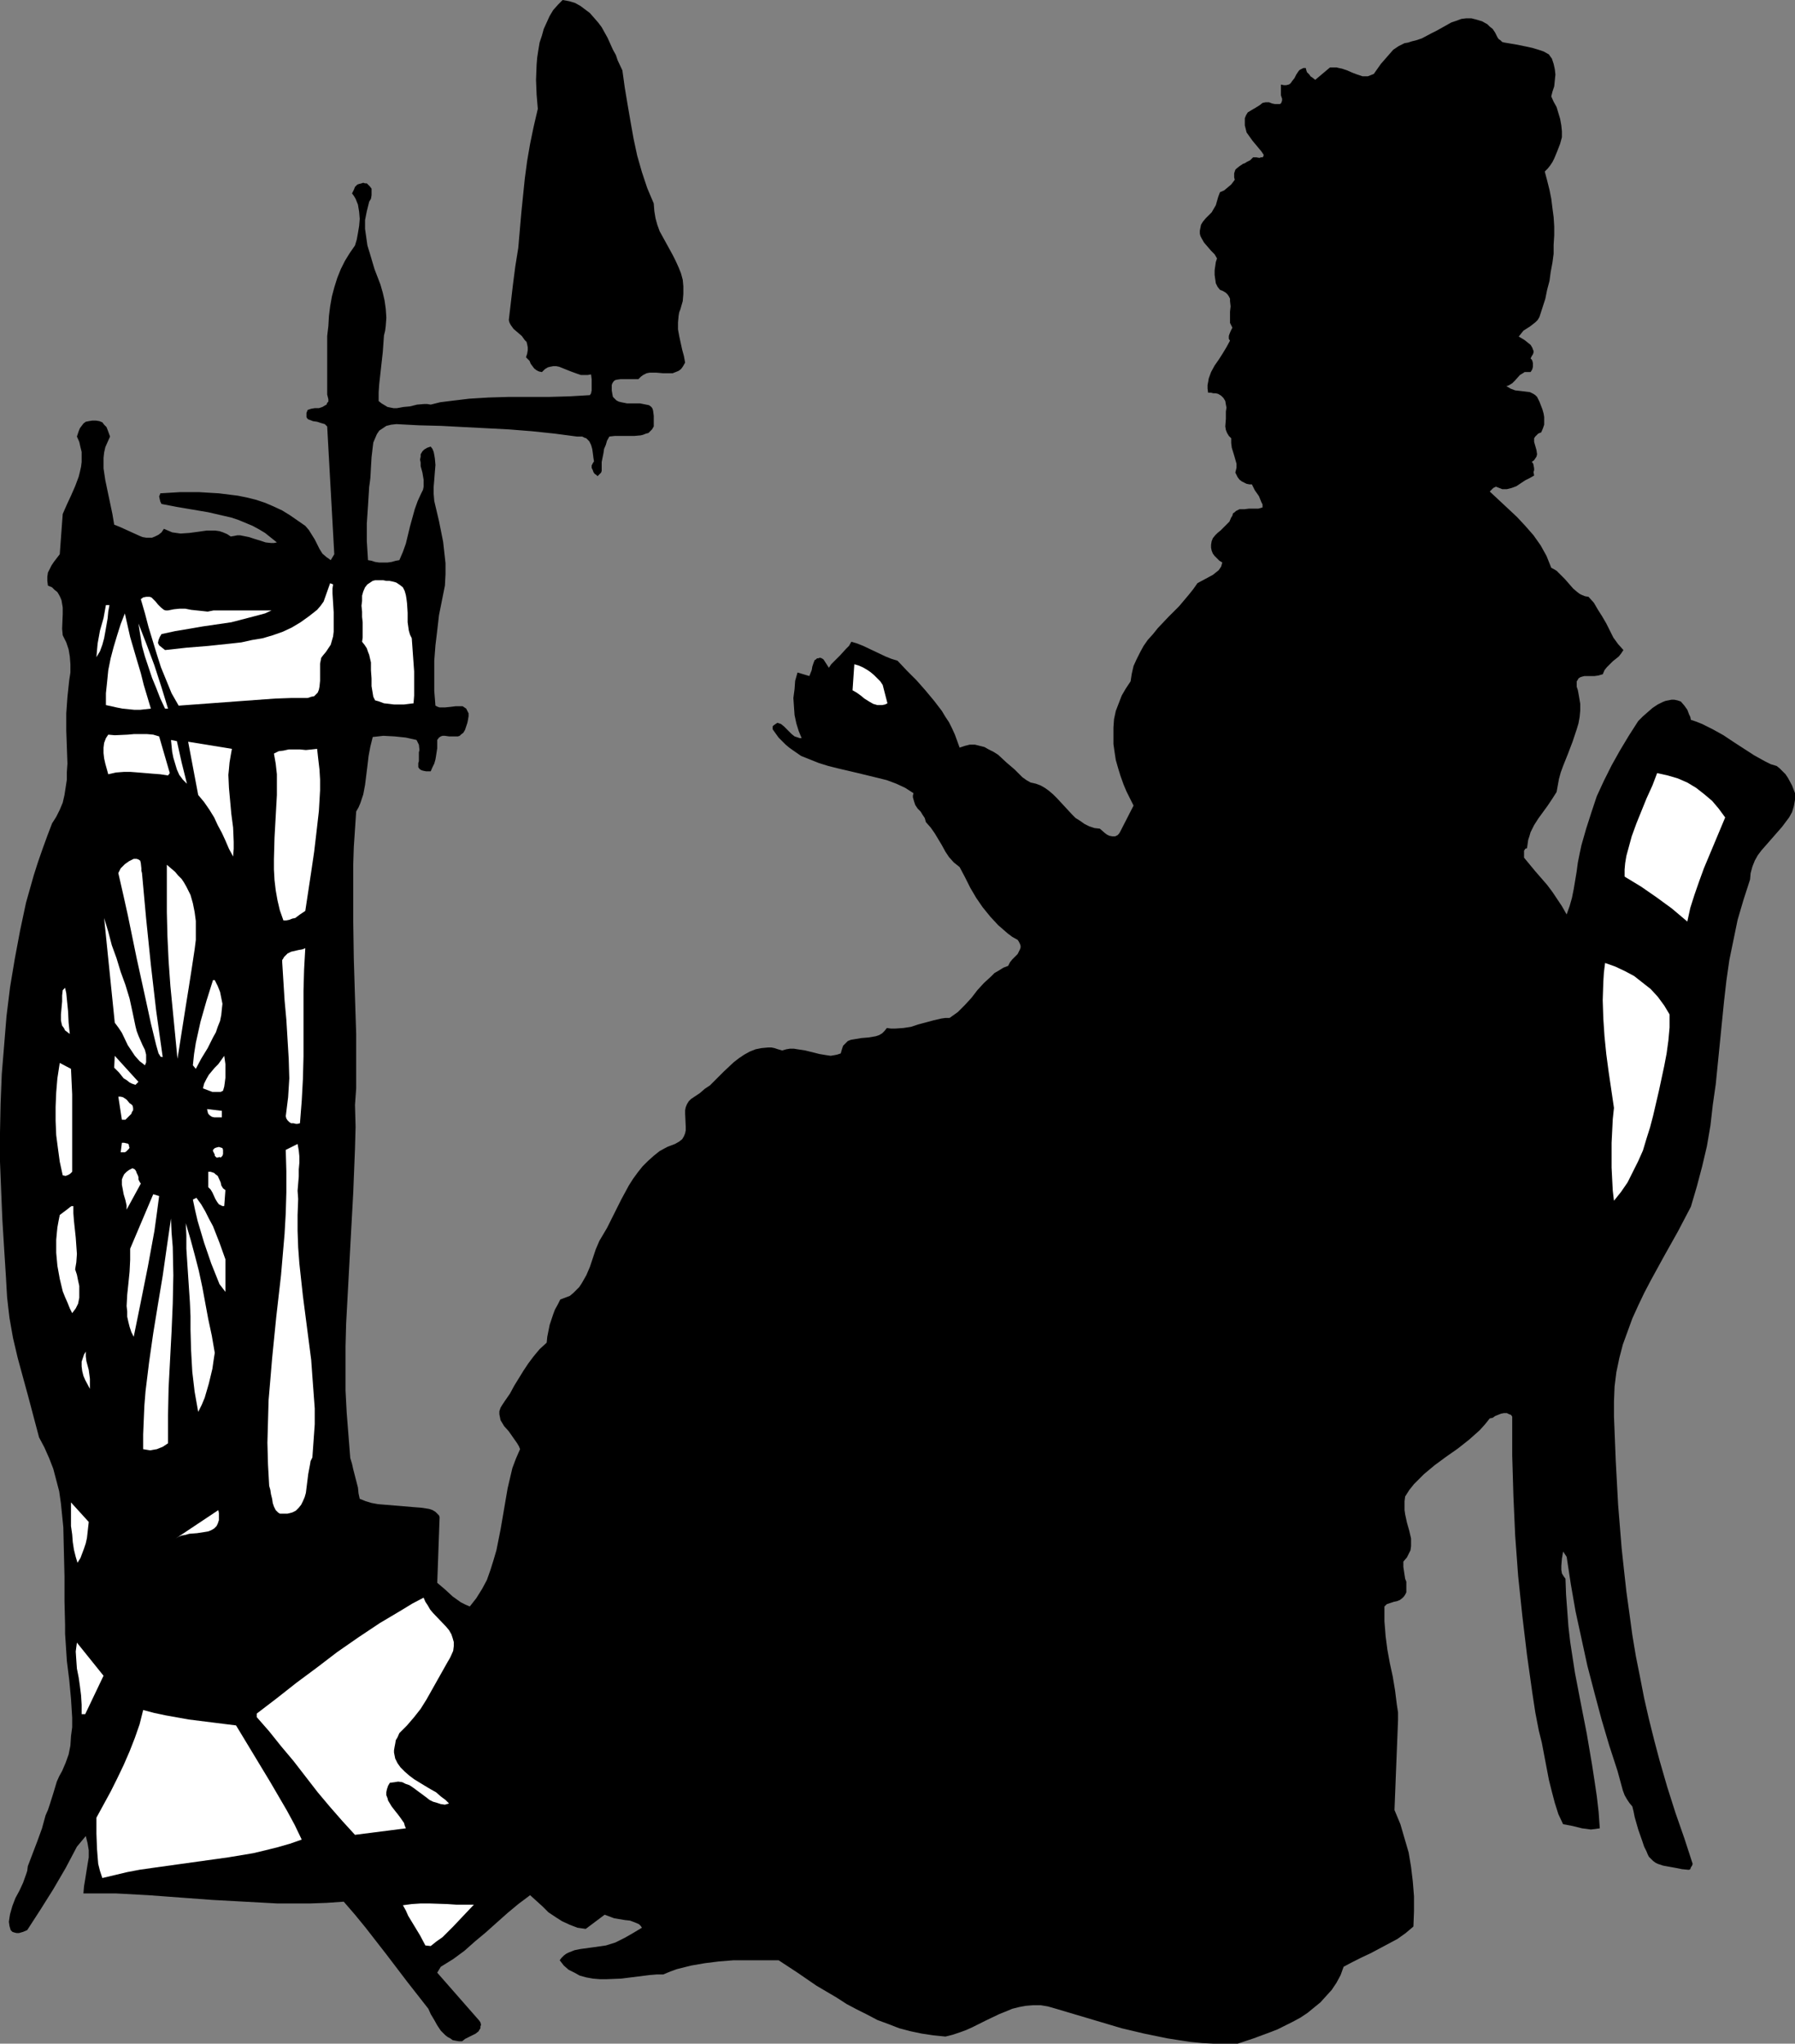 <?xml version="1.0" encoding="UTF-8" standalone="no"?>
<svg
   version="1.0"
   width="129.724mm"
   height="147.705mm"
   id="svg41"
   sodipodi:docname="Woman at Spinning Wheel.wmf"
   xmlns:inkscape="http://www.inkscape.org/namespaces/inkscape"
   xmlns:sodipodi="http://sodipodi.sourceforge.net/DTD/sodipodi-0.dtd"
   xmlns="http://www.w3.org/2000/svg"
   xmlns:svg="http://www.w3.org/2000/svg">
  <rect width="100%" height="100%" fill="#808080" stroke="none"/>
  <sodipodi:namedview
     id="namedview41"
     pagecolor="#ffffff"
     bordercolor="#000000"
     borderopacity="0.25"
     inkscape:showpageshadow="2"
     inkscape:pageopacity="0.0"
     inkscape:pagecheckerboard="0"
     inkscape:deskcolor="#d1d1d1"
     inkscape:document-units="mm" />
  <defs
     id="defs1">
    <pattern
       id="WMFhbasepattern"
       patternUnits="userSpaceOnUse"
       width="6"
       height="6"
       x="0"
       y="0" />
  </defs>
  <path
     style="fill:#000000;fill-opacity:1;fill-rule:evenodd;stroke:none"
     d="m 170.003,19.228 0.646,4.686 0.808,4.847 0.808,4.686 0.808,4.524 0.97,4.524 1.293,4.524 1.454,4.363 1.778,4.201 0.162,2.101 0.323,1.939 0.485,1.777 0.646,1.777 1.778,3.232 1.778,3.232 0.808,1.616 0.808,1.777 0.646,1.616 0.485,1.777 0.162,1.777 v 2.101 l -0.162,1.939 -0.323,1.131 -0.323,1.131 -0.323,0.808 -0.162,0.969 -0.162,1.777 v 1.939 l 0.323,1.777 0.808,3.716 0.485,1.777 0.323,1.777 -0.646,1.131 -0.485,0.646 -0.646,0.485 -0.808,0.323 -0.808,0.323 h -0.808 -1.778 l -1.939,-0.162 h -1.778 l -0.808,0.162 -0.97,0.485 -0.646,0.485 -0.646,0.646 h -1.131 -2.586 -1.131 l -1.131,0.162 -0.485,0.162 -0.323,0.323 -0.323,0.485 -0.162,0.485 v 0.646 0.808 l 0.162,0.969 0.162,0.808 0.485,0.485 0.485,0.485 0.646,0.323 0.646,0.162 1.616,0.323 h 1.778 1.778 l 0.808,0.162 0.808,0.162 0.808,0.162 0.646,0.485 0.323,0.485 0.162,0.646 0.162,1.293 v 1.454 1.454 l -0.485,0.808 -0.485,0.485 -0.485,0.485 -0.646,0.162 -0.808,0.323 -0.646,0.162 -1.778,0.162 h -5.333 l -1.454,0.162 -0.646,1.131 -0.323,1.131 -0.485,1.131 -0.162,1.131 -0.485,2.424 v 2.424 l -0.162,0.485 -0.323,0.323 -0.646,0.646 -0.323,-0.323 -0.485,-0.323 -0.323,-0.485 -0.162,-0.485 -0.323,-0.646 v -0.646 l 0.323,-0.646 0.323,-0.485 -0.162,-0.969 -0.162,-1.293 -0.162,-1.131 -0.323,-1.131 -0.485,-0.969 -0.485,-0.485 -0.323,-0.323 -0.485,-0.162 -0.646,-0.323 h -0.646 -0.808 l -6.141,-0.808 -6.141,-0.646 -6.141,-0.485 -6.141,-0.323 -6.302,-0.323 -6.141,-0.323 -6.141,-0.162 -6.141,-0.323 -1.454,0.162 -1.293,0.323 -0.97,0.646 -0.97,0.646 -0.646,0.969 -0.485,1.131 -0.485,1.131 -0.162,1.293 -0.323,2.747 -0.162,2.747 -0.162,2.908 -0.162,1.293 -0.162,1.131 -0.162,2.585 -0.162,2.585 -0.323,4.847 v 4.847 l 0.323,5.171 0.97,0.162 0.97,0.323 1.131,0.162 h 1.131 1.131 l 1.131,-0.162 1.131,-0.323 0.97,-0.162 0.97,-2.262 0.808,-2.262 1.131,-4.686 1.293,-4.686 0.808,-2.262 0.97,-2.101 0.485,-0.969 0.162,-0.808 v -0.969 -0.969 l -0.323,-1.939 -0.485,-1.777 v -0.969 l -0.162,-0.808 0.162,-0.808 v -0.646 l 0.485,-0.808 0.485,-0.485 0.808,-0.485 0.97,-0.323 0.485,0.646 0.323,0.808 0.162,0.808 0.162,0.969 0.162,1.777 -0.162,1.939 -0.162,2.101 -0.162,1.939 v 1.939 l 0.162,1.939 1.293,5.494 1.131,5.655 0.323,2.908 0.323,2.908 v 3.07 l -0.162,3.07 -0.808,4.039 -0.808,4.039 -0.485,4.201 -0.485,4.039 -0.323,4.201 v 4.039 4.201 l 0.323,4.039 0.646,0.323 0.485,0.162 h 1.454 l 1.616,-0.162 1.293,-0.162 h 1.454 0.485 l 0.485,0.323 0.485,0.323 0.323,0.646 0.323,0.646 v 0.808 l -0.162,0.969 -0.162,0.808 -0.323,0.969 -0.323,0.969 -0.485,0.808 -0.646,0.485 -0.323,0.323 -0.485,0.162 h -0.485 -0.646 -1.293 l -1.131,-0.162 h -0.646 l -0.485,0.162 -0.485,0.323 -0.485,0.646 v 2.262 l -0.323,2.101 -0.162,0.969 -0.323,1.131 -0.485,0.969 -0.485,1.131 h -0.646 -0.646 l -0.808,-0.162 -0.485,-0.162 -0.485,-0.323 -0.323,-0.485 v -0.808 -0.323 l 0.162,-0.485 v -0.808 -0.808 -0.808 l 0.162,-0.646 -0.162,-1.454 -0.323,-0.646 -0.323,-0.646 -2.909,-0.646 -3.07,-0.323 -3.07,-0.162 -1.454,0.162 -1.454,0.162 -0.646,2.585 -0.485,2.585 -0.323,2.747 -0.323,2.585 -0.323,2.585 -0.485,2.585 -0.808,2.424 -0.485,1.131 -0.646,1.131 -0.323,4.847 -0.323,4.847 -0.162,4.847 v 5.171 10.179 l 0.162,10.341 0.323,10.503 0.323,10.018 v 5.009 5.009 4.847 l -0.323,4.524 0.162,5.978 -0.162,5.978 -0.485,12.118 -0.646,11.795 -0.646,11.957 -0.646,11.957 -0.162,6.14 v 5.978 6.14 l 0.323,6.14 0.485,6.14 0.485,6.14 0.485,1.616 0.323,1.454 1.293,5.009 0.162,1.616 0.323,1.454 1.616,0.646 1.616,0.485 1.778,0.323 1.939,0.162 3.878,0.323 3.878,0.323 2.101,0.162 2.101,0.323 0.97,0.323 0.808,0.485 0.646,0.646 0.323,0.323 0.162,0.485 -0.646,17.935 2.101,1.777 2.101,1.939 1.131,0.808 1.131,0.808 1.293,0.646 1.131,0.485 1.778,-2.262 1.616,-2.585 1.293,-2.424 0.97,-2.747 0.808,-2.585 0.808,-2.747 1.131,-5.655 0.97,-5.655 0.97,-5.655 0.646,-2.747 0.646,-2.747 0.97,-2.585 1.131,-2.585 -0.323,-0.808 -0.485,-0.808 -1.131,-1.616 -1.131,-1.616 -1.293,-1.454 -0.485,-0.808 -0.485,-0.808 -0.162,-0.808 -0.162,-0.808 v -0.808 l 0.323,-0.969 0.485,-0.808 0.646,-0.969 1.454,-2.101 1.131,-2.101 2.586,-4.201 1.293,-1.939 1.454,-1.939 1.616,-1.939 1.939,-1.777 0.162,-1.616 0.323,-1.616 0.323,-1.616 0.485,-1.454 0.485,-1.454 0.485,-1.293 0.808,-1.454 0.646,-1.293 1.293,-0.485 1.293,-0.485 0.97,-0.808 0.808,-0.808 0.808,-0.808 0.646,-0.969 1.293,-2.262 0.97,-2.262 0.808,-2.424 0.808,-2.424 0.97,-2.262 2.101,-3.555 1.939,-3.878 1.939,-3.878 2.101,-3.878 1.131,-1.777 1.293,-1.777 1.293,-1.616 1.454,-1.454 1.616,-1.454 1.616,-1.293 2.101,-1.131 2.101,-0.808 1.131,-0.646 0.808,-0.646 0.485,-0.808 0.323,-0.808 0.162,-0.808 v -0.969 l -0.162,-3.555 v -0.969 l 0.162,-0.808 0.323,-0.808 0.485,-0.808 0.646,-0.646 0.97,-0.646 1.454,-0.969 1.293,-1.131 1.454,-0.969 1.293,-1.293 2.586,-2.585 2.586,-2.424 1.454,-1.131 1.454,-0.969 1.454,-0.808 1.616,-0.646 1.616,-0.323 1.778,-0.162 h 0.97 l 0.808,0.162 0.97,0.323 1.131,0.323 1.131,-0.323 0.97,-0.162 h 1.131 l 0.97,0.162 2.101,0.323 1.939,0.485 1.939,0.485 1.939,0.323 1.131,0.162 0.97,-0.162 0.808,-0.162 0.97,-0.323 0.323,-1.131 0.323,-0.969 0.646,-0.646 0.646,-0.646 0.808,-0.323 0.97,-0.162 1.939,-0.323 1.939,-0.162 0.97,-0.162 0.97,-0.162 0.97,-0.323 0.808,-0.485 0.646,-0.646 0.646,-0.808 1.131,0.162 h 1.131 l 2.262,-0.162 2.101,-0.323 1.939,-0.646 4.202,-1.131 2.101,-0.485 1.131,-0.162 h 1.131 l 1.131,-0.808 1.131,-0.808 1.939,-1.939 1.778,-1.939 1.616,-2.101 1.778,-1.939 1.939,-1.777 0.97,-0.969 1.131,-0.646 1.293,-0.808 1.293,-0.485 0.485,-0.969 0.646,-0.808 0.808,-0.808 0.646,-0.646 0.485,-0.969 0.162,-0.323 0.162,-0.485 v -0.485 l -0.162,-0.485 -0.323,-0.646 -0.323,-0.485 -1.454,-0.808 -1.293,-0.969 -1.293,-1.131 -1.293,-1.131 -2.101,-2.262 -2.101,-2.585 -1.778,-2.585 -1.616,-2.747 -1.454,-2.908 -1.454,-2.747 -0.808,-0.646 -0.808,-0.646 -1.293,-1.454 -0.97,-1.454 -0.97,-1.777 -0.97,-1.616 -0.97,-1.616 -1.131,-1.616 -1.293,-1.454 -0.323,-1.131 -0.646,-0.969 -0.485,-0.808 -0.808,-0.808 -0.646,-0.969 -0.323,-0.969 -0.323,-1.131 v -0.485 l 0.162,-0.646 -2.262,-1.454 -2.424,-1.131 -2.586,-0.969 -2.586,-0.646 -5.333,-1.293 -5.494,-1.293 -2.586,-0.646 -2.586,-0.808 -2.424,-0.969 -2.424,-0.969 -2.101,-1.454 -1.131,-0.808 -0.97,-0.808 -0.97,-0.969 -0.97,-0.969 -0.808,-1.131 -0.808,-1.131 v -0.485 -0.323 l 0.323,-0.323 0.485,-0.323 0.485,-0.323 0.97,0.323 0.808,0.646 0.646,0.646 1.454,1.454 0.808,0.646 0.97,0.323 0.485,0.162 h 0.485 l -0.808,-1.939 -0.646,-2.101 -0.485,-2.262 -0.162,-2.262 -0.162,-2.424 0.323,-2.424 0.162,-2.262 0.646,-2.262 3.232,0.969 0.323,-0.808 0.323,-0.808 0.162,-0.969 0.323,-0.969 0.323,-0.808 0.323,-0.162 0.323,-0.323 h 0.323 l 0.485,-0.162 0.485,0.162 0.485,0.323 1.454,2.262 0.646,-0.969 0.808,-0.808 1.616,-1.616 1.616,-1.777 0.808,-0.808 0.646,-1.131 1.616,0.485 1.616,0.646 3.07,1.454 3.07,1.454 1.616,0.646 1.616,0.485 2.586,2.747 2.586,2.585 2.424,2.747 2.424,2.908 2.101,2.747 0.97,1.616 0.97,1.454 0.808,1.616 0.808,1.777 0.646,1.777 0.646,1.777 1.454,-0.485 1.293,-0.323 h 1.454 l 1.293,0.323 1.293,0.323 1.131,0.646 1.293,0.646 1.293,0.808 2.262,2.101 2.262,1.939 2.101,2.101 1.131,0.808 1.131,0.646 1.454,0.323 1.293,0.485 1.131,0.646 1.131,0.808 1.131,0.969 1.131,1.131 4.04,4.363 0.97,0.969 1.293,0.808 1.131,0.808 1.293,0.646 1.454,0.485 1.454,0.162 1.293,1.131 0.646,0.485 0.646,0.323 0.808,0.162 h 0.808 l 0.646,-0.323 0.323,-0.323 0.323,-0.485 3.717,-7.271 -0.97,-1.939 -0.97,-1.939 -0.808,-1.939 -0.808,-2.262 -0.646,-2.101 -0.646,-2.262 -0.323,-2.101 -0.323,-2.262 v -2.262 -2.262 l 0.162,-2.262 0.485,-2.262 0.808,-2.101 0.808,-2.101 1.131,-1.939 1.293,-1.939 0.323,-2.101 0.485,-2.101 0.808,-1.777 0.97,-1.939 0.97,-1.777 1.131,-1.616 1.454,-1.616 1.293,-1.616 2.909,-3.07 2.909,-2.908 2.586,-3.07 1.293,-1.616 1.131,-1.616 2.101,-1.131 2.101,-1.131 0.808,-0.646 0.808,-0.646 0.646,-0.969 0.323,-1.131 -0.808,-0.485 -0.646,-0.646 -0.646,-0.646 -0.485,-0.646 -0.323,-0.808 -0.162,-0.808 v -0.808 l 0.162,-0.969 0.323,-0.808 0.646,-0.808 0.646,-0.646 0.808,-0.646 1.616,-1.616 0.808,-0.808 0.485,-1.131 0.323,-0.485 0.162,-0.646 0.485,-0.323 0.323,-0.323 0.97,-0.485 h 1.293 l 1.293,-0.162 h 1.293 1.293 l 1.131,-0.323 v -0.808 l -0.323,-0.646 -0.646,-1.616 -1.131,-1.616 -0.808,-1.616 h -0.646 l -0.808,-0.162 -0.646,-0.323 -0.646,-0.323 -0.646,-0.485 -0.485,-0.646 -0.323,-0.646 -0.323,-0.646 0.162,-0.646 0.162,-0.646 v -1.131 l -0.323,-1.131 -0.323,-1.131 -0.646,-2.101 -0.162,-1.293 v -1.293 l -0.646,-0.646 -0.485,-0.808 -0.323,-0.808 -0.162,-0.969 0.162,-2.101 v -1.939 l 0.162,-1.131 -0.162,-0.808 -0.162,-0.969 -0.485,-0.808 -0.646,-0.646 -0.808,-0.485 -0.646,-0.162 h -0.646 l -0.646,-0.162 h -0.808 l -0.162,-1.131 v -0.969 l 0.162,-0.808 0.162,-0.969 0.646,-1.777 0.97,-1.777 1.131,-1.616 1.131,-1.777 0.97,-1.616 0.97,-1.777 -0.323,-0.485 v -0.485 -0.323 l 0.162,-0.485 0.323,-0.808 0.485,-0.969 -0.323,-0.646 -0.323,-0.646 v -1.454 -1.616 l 0.162,-1.454 -0.162,-1.454 v -0.646 l -0.323,-0.646 -0.323,-0.485 -0.485,-0.485 -0.808,-0.485 -0.808,-0.323 -0.646,-0.808 -0.485,-0.969 -0.162,-1.131 -0.162,-1.131 v -1.293 l 0.162,-1.131 0.162,-1.131 0.323,-0.969 -0.646,-1.131 -0.97,-0.969 -1.939,-2.262 -0.646,-1.131 -0.323,-0.646 -0.162,-0.646 v -0.808 l 0.162,-0.808 0.162,-0.808 0.485,-0.808 0.808,-0.969 0.808,-0.808 0.808,-0.808 1.131,-1.939 0.323,-1.131 0.323,-1.131 0.485,-1.293 1.131,-0.485 0.97,-0.808 0.97,-0.808 0.97,-1.293 -0.162,-0.646 v -0.646 -0.485 l 0.162,-0.485 0.162,-0.485 0.323,-0.323 0.808,-0.646 0.97,-0.646 0.485,-0.162 0.485,-0.323 0.97,-0.485 0.808,-0.808 h 0.808 l 0.97,0.162 0.323,-0.162 h 0.485 l 0.162,-0.162 0.162,-0.485 -0.646,-0.969 -0.808,-0.969 -0.808,-0.969 -0.808,-0.969 -0.808,-1.131 -0.808,-1.131 -0.323,-1.293 -0.162,-0.646 v -0.808 -0.485 -0.646 l 0.323,-0.808 0.485,-0.808 0.808,-0.485 0.808,-0.485 0.323,-0.162 0.485,-0.323 0.808,-0.485 0.808,-0.646 0.808,-0.162 h 0.97 l 0.808,0.323 0.808,0.162 h 0.646 0.646 l 0.323,-0.162 0.162,-0.323 0.162,-0.485 v -0.485 l -0.323,-0.969 V 25.045 24.075 23.106 l 0.808,0.162 h 0.646 l 0.646,-0.162 0.323,-0.162 0.323,-0.323 0.323,-0.485 0.646,-0.808 0.485,-0.969 0.646,-0.969 0.323,-0.323 0.323,-0.162 0.646,-0.323 h 0.646 l 0.162,0.646 0.162,0.485 0.646,0.646 0.323,0.485 0.485,0.323 0.808,0.646 4.04,-3.393 h 0.808 0.97 l 0.646,0.162 0.808,0.162 1.454,0.485 1.454,0.646 1.293,0.485 1.454,0.485 h 1.454 l 0.808,-0.323 0.808,-0.323 1.939,-2.747 1.131,-1.293 1.131,-1.293 1.131,-1.293 1.454,-0.969 1.616,-0.808 0.97,-0.162 0.97,-0.323 1.293,-0.323 1.454,-0.485 2.747,-1.454 1.293,-0.646 1.454,-0.808 2.586,-1.454 1.454,-0.485 1.293,-0.485 1.293,-0.162 h 1.454 l 1.293,0.323 1.616,0.485 1.454,0.808 0.646,0.646 0.808,0.646 0.646,0.969 0.646,1.293 0.323,0.485 0.485,0.323 0.485,0.485 0.646,0.162 2.909,0.485 3.232,0.646 1.454,0.323 1.616,0.485 1.454,0.485 1.454,0.808 0.323,0.485 0.485,0.646 0.485,1.454 0.323,1.454 0.162,1.454 -0.162,1.616 -0.162,1.616 -0.485,1.454 -0.323,1.293 0.646,1.454 0.808,1.454 0.485,1.616 0.485,1.616 0.323,1.777 0.162,1.616 v 1.616 l -0.485,1.777 -0.808,2.101 -0.808,1.939 -0.485,0.969 -0.646,0.969 -0.646,0.808 -0.808,0.808 0.646,2.424 0.646,2.585 0.485,2.424 0.323,2.585 0.323,2.424 0.162,2.585 v 2.424 l -0.162,2.585 v 2.424 l -0.323,2.424 -0.485,2.585 -0.323,2.424 -0.646,2.424 -0.485,2.424 -1.616,5.009 -0.485,0.808 -0.646,0.646 -1.454,1.131 -1.778,1.131 -0.646,0.808 -0.646,0.808 0.808,0.485 0.808,0.485 0.808,0.646 0.808,0.646 0.485,0.808 0.162,0.485 0.162,0.323 v 0.485 l -0.162,0.485 -0.323,0.485 -0.323,0.646 0.323,0.323 0.162,0.323 0.162,0.646 v 0.969 l -0.162,0.646 -0.162,0.323 -0.323,0.485 h -0.646 -0.485 -0.485 l -0.485,0.323 -0.808,0.485 -1.293,1.454 -0.808,0.808 -0.808,0.485 -0.323,0.162 -0.485,0.162 0.646,0.323 0.485,0.323 1.293,0.485 1.454,0.162 1.293,0.162 1.293,0.162 0.97,0.485 0.485,0.323 0.485,0.485 0.323,0.646 0.323,0.646 0.808,2.101 0.323,1.131 0.162,0.969 v 1.131 0.969 l -0.323,0.969 -0.485,1.131 -0.808,0.323 -0.485,0.485 -0.323,0.323 -0.323,0.485 v 0.485 0.485 l 0.323,1.131 0.323,1.131 0.162,1.131 -0.162,0.646 -0.323,0.485 -0.323,0.485 -0.646,0.485 0.323,0.323 0.162,0.485 0.162,0.969 v 0.485 l -0.162,0.485 0.162,0.969 -1.131,0.646 -1.293,0.646 -2.424,1.616 -1.293,0.485 -1.293,0.323 h -0.646 -0.646 l -0.808,-0.323 -0.808,-0.323 h -0.162 l -0.323,0.162 -0.323,0.162 -0.485,0.485 -0.485,0.485 4.848,4.524 2.586,2.424 2.262,2.424 2.262,2.585 1.939,2.747 0.808,1.454 0.808,1.454 0.646,1.616 0.646,1.616 0.646,0.323 0.808,0.485 1.131,1.131 1.131,1.131 1.131,1.293 1.131,1.293 1.131,0.969 0.646,0.485 0.646,0.323 0.808,0.323 0.97,0.162 1.454,1.616 1.131,1.939 1.131,1.777 1.131,1.939 0.97,1.939 0.97,1.939 1.293,1.777 1.454,1.616 -0.646,0.969 -0.646,0.808 -0.808,0.646 -0.808,0.646 -0.808,0.808 -0.808,0.808 -0.646,0.808 -0.485,1.131 -0.646,0.162 -0.485,0.162 -1.131,0.162 h -1.454 -1.293 l -0.646,0.162 -0.485,0.162 -0.485,0.323 -0.162,0.323 -0.323,0.485 v 0.646 0.808 l 0.323,0.969 0.323,1.777 0.323,1.939 v 1.777 l -0.162,1.777 -0.323,1.777 -0.485,1.616 -1.131,3.393 -1.293,3.393 -1.293,3.232 -0.646,1.777 -0.485,1.777 -0.323,1.777 -0.323,1.777 -1.131,1.777 -1.293,1.939 -1.293,1.777 -1.293,1.777 -1.131,1.777 -0.97,1.939 -0.323,1.131 -0.323,0.969 -0.162,1.131 -0.162,1.131 -0.485,0.162 -0.162,0.323 -0.162,0.162 v 0.485 1.454 l 3.07,3.716 3.232,3.716 1.454,1.939 1.293,1.939 1.293,1.939 1.293,2.262 0.808,-2.262 0.646,-2.262 0.485,-2.424 0.808,-4.847 0.323,-2.424 0.485,-2.424 0.485,-2.262 1.293,-4.524 1.454,-4.524 1.454,-4.363 1.939,-4.201 2.101,-4.201 2.262,-4.039 2.424,-4.039 2.586,-4.039 1.293,-1.293 1.293,-1.131 1.293,-1.131 1.454,-0.969 1.293,-0.646 0.808,-0.323 0.808,-0.162 0.808,-0.162 h 0.808 l 0.808,0.162 0.97,0.323 0.97,1.131 0.808,1.131 0.485,1.293 0.323,0.646 0.162,0.808 1.454,0.485 1.616,0.646 2.909,1.454 2.909,1.616 2.909,1.939 2.747,1.777 2.747,1.777 2.909,1.616 1.616,0.808 1.616,0.485 0.808,0.646 0.808,0.808 0.808,0.808 0.646,0.969 1.131,2.101 0.808,2.101 v 1.777 l -0.323,1.777 -0.485,1.616 -0.808,1.454 -0.97,1.293 -0.97,1.293 -2.262,2.585 -2.262,2.585 -1.131,1.293 -0.97,1.293 -0.808,1.454 -0.646,1.616 -0.485,1.777 -0.162,1.777 -1.778,5.494 -1.616,5.494 -1.131,5.494 -1.131,5.494 -0.808,5.655 -0.646,5.655 -1.131,11.31 -1.131,11.311 -0.808,5.655 -0.646,5.655 -0.97,5.655 -1.293,5.494 -1.454,5.494 -1.616,5.494 -3.555,6.786 -3.717,6.625 -3.717,6.786 -1.778,3.393 -1.616,3.393 -1.616,3.555 -1.293,3.555 -1.293,3.555 -0.97,3.716 -0.808,3.878 -0.485,3.878 -0.162,4.039 v 2.101 2.101 l 0.485,12.118 0.646,11.957 0.97,11.957 0.646,5.978 0.646,5.817 0.808,5.817 0.808,5.978 0.97,5.817 1.131,5.655 1.131,5.817 1.293,5.655 1.454,5.817 1.454,5.494 2.101,7.271 2.262,7.109 2.424,6.948 2.262,6.948 -0.162,0.485 -0.323,0.485 -0.162,0.485 -0.323,0.162 h -0.323 l -1.616,-0.162 -1.616,-0.323 -1.778,-0.323 -1.778,-0.323 -1.454,-0.485 -0.646,-0.323 -0.646,-0.485 -0.646,-0.646 -0.485,-0.485 -0.323,-0.646 -0.323,-0.808 -0.646,-1.293 -0.485,-1.454 -1.131,-3.232 -0.97,-3.393 -0.323,-1.616 -0.323,-1.293 -0.808,-0.969 -0.646,-0.969 -0.646,-1.131 -0.485,-1.293 -1.454,-5.332 -2.262,-6.948 -2.101,-7.109 -1.939,-7.271 -1.939,-7.433 -1.616,-7.433 -1.616,-7.433 -1.293,-7.433 -1.131,-7.433 -0.97,-1.454 -0.323,1.939 -0.162,1.939 v 1.131 l 0.162,0.969 0.485,0.808 0.485,0.646 0.162,4.363 0.323,4.363 0.323,4.363 0.485,4.201 1.293,8.402 1.616,8.402 1.616,8.241 1.454,8.564 0.646,4.201 0.646,4.363 0.485,4.201 0.323,4.524 -1.131,0.162 -1.293,0.162 -1.131,-0.162 -1.293,-0.162 -2.586,-0.646 -2.586,-0.485 -1.293,-2.747 -0.97,-3.07 -0.808,-3.07 -0.808,-3.232 -1.293,-6.786 -0.646,-3.393 -0.808,-3.232 -0.97,-5.009 -0.808,-5.332 -1.454,-10.341 -1.293,-10.826 -1.131,-10.826 -0.808,-10.987 -0.485,-10.826 -0.323,-10.987 v -10.664 l -0.323,-0.485 -0.485,-0.162 -0.646,-0.323 h -0.808 l -0.808,0.162 -1.616,0.646 -0.646,0.485 -0.808,0.162 -1.293,1.616 -1.454,1.616 -1.454,1.293 -1.454,1.293 -3.07,2.424 -3.232,2.262 -3.07,2.262 -2.909,2.424 -1.293,1.293 -1.454,1.454 -1.293,1.616 -1.131,1.777 -0.162,1.293 v 1.293 1.131 l 0.162,1.131 0.485,2.262 0.646,2.262 0.485,2.101 v 1.131 0.969 l -0.162,1.131 -0.485,0.969 -0.485,0.969 -0.97,1.131 v 1.454 l 0.485,3.232 0.323,0.808 v 0.808 1.454 0.646 l -0.323,0.646 -0.323,0.485 -0.485,0.485 -0.646,0.485 -0.808,0.323 -0.808,0.162 -0.97,0.323 -0.97,0.323 -0.323,0.323 -0.323,0.323 v 2.101 1.939 l 0.162,1.939 0.162,2.101 0.485,3.716 0.646,3.555 0.808,3.716 0.646,3.878 0.485,3.878 0.323,2.101 v 2.101 l -0.97,24.56 1.616,3.878 1.131,3.878 1.131,3.878 0.646,3.878 0.485,4.039 0.323,4.039 v 4.039 l -0.162,4.201 -2.101,1.777 -2.262,1.616 -2.424,1.293 -2.424,1.293 -2.424,1.293 -2.424,1.131 -2.586,1.293 -2.424,1.293 -0.808,2.262 -1.131,2.101 -1.293,1.939 -1.616,1.777 -1.454,1.616 -1.778,1.454 -1.778,1.454 -1.939,1.293 -2.101,1.131 -1.939,0.969 -2.262,1.131 -2.101,0.808 -4.363,1.616 -4.363,1.454 h -3.232 -3.394 l -3.07,-0.162 -3.232,-0.323 -3.232,-0.485 -3.07,-0.485 -6.302,-1.293 -6.141,-1.454 -5.979,-1.777 -11.958,-3.555 -2.262,-0.646 -1.939,-0.323 h -2.101 l -1.939,0.162 -1.778,0.323 -1.939,0.485 -1.939,0.808 -1.616,0.646 -3.717,1.777 -3.555,1.777 -1.778,0.808 -1.778,0.646 -1.939,0.646 -1.939,0.485 -3.232,-0.323 -3.232,-0.485 -3.07,-0.646 -3.07,-0.808 -2.909,-1.131 -3.07,-1.131 -2.747,-1.454 -2.909,-1.454 -2.747,-1.454 -2.747,-1.777 -5.494,-3.232 -5.171,-3.555 -5.171,-3.393 h -4.202 -4.202 -3.878 l -4.04,0.323 -3.878,0.485 -3.717,0.646 -3.878,0.969 -1.778,0.646 -1.939,0.808 h -1.778 l -1.939,0.162 -3.878,0.485 -3.878,0.485 -4.04,0.162 h -1.778 l -1.939,-0.162 -1.778,-0.323 -1.778,-0.485 -1.454,-0.808 -1.616,-0.808 -1.293,-1.131 -1.131,-1.454 0.485,-0.646 0.646,-0.646 0.646,-0.485 0.646,-0.323 1.616,-0.646 1.616,-0.323 3.555,-0.485 3.394,-0.485 2.586,-0.808 2.586,-1.293 2.262,-1.293 2.424,-1.454 -0.323,-0.485 -0.485,-0.485 -1.131,-0.485 -1.293,-0.485 -1.454,-0.162 -2.909,-0.485 -1.293,-0.485 -1.293,-0.485 -5.171,3.878 -1.131,-0.162 -1.131,-0.162 -2.101,-0.808 -2.101,-0.969 -1.778,-1.131 -1.939,-1.293 -1.616,-1.616 -3.394,-3.07 -3.232,2.424 -2.909,2.424 -2.909,2.585 -3.07,2.747 -2.909,2.424 -2.909,2.585 -3.07,2.262 -3.394,2.101 -0.97,1.616 11.474,13.088 0.323,0.485 0.162,0.646 -0.162,0.485 v 0.485 l -0.323,0.485 -0.162,0.323 -0.808,0.646 -1.939,0.969 -0.97,0.485 -0.808,0.646 h -0.808 l -0.97,-0.162 -0.808,-0.162 -0.646,-0.485 -0.646,-0.323 -0.646,-0.485 -1.293,-1.293 -0.97,-1.454 -0.808,-1.454 -0.97,-1.616 -0.646,-1.454 -5.818,-7.433 -5.656,-7.433 -5.656,-7.271 -2.909,-3.555 -3.07,-3.555 -4.686,0.323 -4.525,0.162 H 80.154 75.79 l -8.888,-0.485 -8.888,-0.485 -8.726,-0.646 -8.726,-0.646 -8.888,-0.485 h -4.363 -4.525 l 0.162,-1.939 0.323,-1.939 0.646,-4.039 0.323,-1.939 v -1.939 l -0.323,-1.939 -0.485,-1.939 -2.424,2.908 -3.07,5.817 -3.394,5.817 -3.555,5.655 -3.555,5.494 -1.131,0.485 -1.131,0.323 H 4.525 l -0.646,-0.162 -0.485,-0.162 -0.485,-0.485 -0.323,-1.131 -0.162,-1.131 0.162,-1.131 0.162,-0.969 0.646,-2.262 0.808,-2.101 1.131,-2.101 0.97,-2.101 0.808,-2.262 0.323,-0.969 0.162,-1.293 1.293,-3.393 1.293,-3.393 1.293,-3.555 0.485,-1.777 0.485,-1.777 0.646,-1.454 0.485,-1.454 0.97,-3.07 0.97,-3.232 0.646,-1.454 0.808,-1.454 0.97,-2.262 0.808,-2.262 0.485,-2.424 0.162,-2.585 0.323,-2.424 v -2.585 l -0.162,-2.585 -0.162,-2.585 -0.485,-5.171 -0.646,-5.171 -0.323,-5.009 -0.162,-2.424 v -2.424 l -0.162,-6.463 v -6.786 l -0.162,-6.625 -0.162,-6.786 -0.323,-3.232 -0.323,-3.232 -0.485,-3.393 -0.808,-3.07 -0.808,-3.07 -1.131,-2.908 -1.293,-2.908 -1.454,-2.747 L 9.211,387.142 7.757,381.649 4.848,370.985 3.555,365.491 2.586,359.997 2.262,357.25 1.939,354.342 1.778,351.595 1.616,348.687 1.131,341.093 0.646,333.175 0.323,325.419 0,317.34 v -7.917 l 0.162,-7.917 0.323,-8.079 0.646,-7.917 0.646,-7.917 0.97,-7.917 1.293,-7.756 1.454,-7.756 1.616,-7.594 2.101,-7.433 1.131,-3.555 1.293,-3.716 1.293,-3.555 1.293,-3.393 1.131,-1.777 0.97,-1.939 0.808,-1.939 0.485,-2.101 0.323,-2.101 0.323,-2.101 v -2.101 l 0.162,-2.262 -0.162,-4.524 -0.162,-4.524 v -4.686 l 0.162,-2.262 0.162,-2.262 0.485,-4.524 0.323,-2.101 v -2.262 l -0.162,-2.101 -0.323,-1.939 -0.646,-1.939 -0.485,-0.969 -0.485,-0.969 -0.162,-1.777 0.162,-4.039 v -1.777 l -0.162,-0.969 -0.162,-0.969 -0.323,-0.808 -0.323,-0.646 -0.485,-0.808 -0.808,-0.646 -0.646,-0.646 -1.131,-0.485 -0.162,-1.293 v -1.131 l 0.162,-1.131 0.485,-0.969 0.485,-0.969 0.646,-0.969 1.616,-2.101 0.808,-10.987 1.131,-2.585 1.131,-2.424 1.131,-2.585 0.97,-2.585 0.323,-1.293 0.323,-1.454 0.162,-1.293 v -1.293 -1.454 l -0.323,-1.293 -0.323,-1.454 -0.646,-1.454 0.485,-1.454 0.323,-0.808 0.485,-0.646 0.485,-0.646 0.646,-0.485 0.808,-0.162 0.97,-0.162 h 0.97 l 0.97,0.162 0.808,0.323 0.485,0.646 0.646,0.646 0.323,0.808 0.646,1.777 -0.646,1.454 -0.646,1.454 -0.323,1.454 -0.162,1.454 v 1.454 1.454 l 0.485,3.232 0.646,3.07 0.646,3.07 0.646,3.07 0.485,2.908 0.808,0.323 0.808,0.323 1.778,0.808 1.778,0.808 1.778,0.808 0.808,0.323 0.97,0.162 h 0.808 0.808 l 0.808,-0.323 0.97,-0.485 0.808,-0.646 0.646,-0.969 1.131,0.485 1.131,0.485 1.131,0.162 1.131,0.162 2.424,-0.162 2.424,-0.323 2.262,-0.323 h 1.293 1.131 l 1.131,0.162 0.97,0.323 1.131,0.485 0.97,0.646 0.97,-0.162 0.808,-0.162 h 0.808 l 0.808,0.162 1.616,0.323 1.454,0.485 1.616,0.485 1.454,0.485 1.454,0.162 h 0.808 l 0.808,-0.162 -1.616,-1.293 -1.616,-1.293 -1.616,-0.969 -1.778,-0.969 -1.939,-0.808 -1.939,-0.808 -1.939,-0.646 -2.101,-0.485 -4.202,-0.969 -8.565,-1.454 -4.202,-0.808 -0.323,-0.646 -0.162,-0.646 -0.162,-0.808 0.162,-0.323 0.162,-0.485 5.333,-0.323 h 5.333 l 2.586,0.162 2.747,0.162 2.586,0.323 2.586,0.323 2.424,0.485 2.586,0.646 2.424,0.808 2.262,0.969 2.424,1.131 2.101,1.293 2.101,1.454 2.101,1.454 0.97,1.131 0.808,1.293 0.808,1.293 0.646,1.293 0.646,1.293 0.808,1.293 1.131,0.969 0.485,0.323 0.646,0.485 0.97,-1.616 -1.939,-34.901 -0.323,-0.323 -0.323,-0.323 -1.131,-0.323 -0.97,-0.323 -1.131,-0.162 -0.808,-0.323 -0.485,-0.162 -0.323,-0.323 -0.162,-0.323 v -0.485 -0.646 l 0.323,-0.808 0.97,-0.323 0.97,-0.162 h 1.131 l 0.97,-0.323 0.808,-0.485 0.323,-0.162 0.162,-0.485 0.323,-0.323 v -0.646 l -0.162,-0.646 -0.162,-0.646 v -5.171 -5.332 -5.494 l 0.323,-2.747 0.162,-2.747 0.323,-2.585 0.485,-2.747 0.646,-2.424 0.808,-2.585 0.97,-2.424 1.131,-2.262 1.293,-2.101 1.454,-2.101 0.485,-1.616 0.323,-1.777 0.323,-1.939 0.162,-1.939 -0.162,-1.939 -0.323,-1.939 -0.323,-0.808 -0.323,-0.808 -0.485,-0.808 -0.485,-0.646 0.485,-0.969 0.323,-0.808 0.323,-0.323 0.323,-0.323 0.485,-0.162 0.646,-0.162 0.485,-0.162 0.485,0.162 h 0.485 l 0.323,0.323 0.485,0.485 0.485,0.646 v 0.969 0.808 l -0.162,0.969 -0.485,0.808 -0.323,1.293 -0.323,1.293 -0.485,2.424 v 2.424 l 0.323,2.262 0.323,2.262 0.646,2.101 1.293,4.363 1.616,4.201 0.646,2.262 0.485,2.101 0.323,2.262 0.162,2.424 -0.162,2.262 -0.162,1.293 -0.323,1.293 -0.162,2.262 -0.162,2.262 -0.485,4.363 -0.485,4.363 -0.162,2.262 v 2.424 l 0.808,0.646 0.808,0.485 0.808,0.485 0.808,0.162 0.808,0.162 h 0.97 l 1.778,-0.323 1.778,-0.162 1.939,-0.485 1.939,-0.162 h 0.808 l 0.97,0.162 2.586,-0.646 2.586,-0.323 5.333,-0.646 5.333,-0.323 5.494,-0.162 h 10.989 l 5.656,-0.162 5.494,-0.323 0.323,-0.485 0.162,-0.808 v -1.454 -1.616 l -0.162,-1.293 -0.97,0.162 h -0.97 -0.808 l -0.97,-0.323 -1.778,-0.646 -1.616,-0.646 -1.616,-0.646 -0.808,-0.162 h -0.808 l -0.808,0.162 -0.646,0.162 -0.808,0.485 -0.808,0.808 -0.808,-0.162 -0.646,-0.323 -0.646,-0.485 -0.485,-0.646 -0.485,-0.646 -0.323,-0.808 -0.485,-0.485 -0.485,-0.485 0.323,-0.969 0.162,-0.969 v -0.808 l -0.162,-0.808 -0.162,-0.646 -0.485,-0.485 -0.808,-1.131 -1.131,-0.969 -1.131,-0.969 -0.808,-1.131 -0.323,-0.646 -0.162,-0.646 1.131,-9.695 0.646,-5.009 0.808,-5.009 0.808,-9.372 0.97,-9.533 0.646,-4.847 0.808,-4.686 0.97,-4.686 1.131,-4.847 -0.323,-3.878 -0.162,-4.039 0.162,-4.201 0.162,-1.939 0.323,-2.101 0.323,-1.939 0.646,-1.939 0.485,-1.777 0.808,-1.777 0.808,-1.777 0.97,-1.616 1.293,-1.454 L 153.681,0 l 1.778,0.323 1.616,0.485 1.454,0.808 1.293,0.969 1.293,0.969 1.131,1.293 1.131,1.293 0.97,1.293 1.616,2.908 1.454,3.232 0.808,1.454 0.485,1.454 z"
     id="path1" />
  <path
     style="fill:#ffffff;fill-opacity:1;fill-rule:evenodd;stroke:none"
     d="m 112.473,174.343 0.323,4.524 0.323,4.524 v 4.363 2.262 l -0.162,2.101 -1.293,0.162 -1.293,0.162 h -1.293 -1.454 l -1.293,-0.162 -1.454,-0.162 -1.293,-0.485 -1.131,-0.323 -0.485,-0.969 -0.162,-0.969 -0.323,-1.939 v -2.101 l -0.162,-2.262 v -2.101 l -0.485,-2.101 -0.323,-0.808 -0.323,-0.969 -0.646,-0.969 -0.646,-0.808 0.162,-1.131 v -1.293 -2.908 l -0.162,-1.454 v -1.454 l -0.162,-1.616 0.162,-1.293 v -1.454 l 0.323,-1.131 0.485,-1.131 0.646,-0.808 0.97,-0.646 0.485,-0.323 0.646,-0.162 h 0.646 0.646 0.97 l 0.808,0.162 h 0.808 l 0.808,0.162 0.646,0.162 0.485,0.162 0.97,0.646 0.808,0.646 0.485,0.969 0.323,1.131 0.162,0.969 0.162,1.293 0.162,2.585 v 2.585 l 0.162,1.131 0.162,1.131 0.323,1.131 z"
     id="path2" />
  <path
     style="fill:#ffffff;fill-opacity:1;fill-rule:evenodd;stroke:none"
     d="m 90.981,159.64 -0.162,1.131 v 1.293 l 0.162,2.585 0.162,2.585 v 2.747 2.585 l -0.162,1.293 -0.323,1.131 -0.323,1.131 -0.646,0.969 -0.646,0.969 -0.808,0.969 -0.485,0.646 -0.323,1.616 v 4.686 l -0.162,1.616 -0.162,0.808 -0.323,0.808 -0.485,0.485 -0.485,0.485 -0.808,0.162 -0.97,0.323 H 79.669 l -4.525,0.162 -8.888,0.646 -8.726,0.646 -4.363,0.323 -2.262,0.162 -2.101,0.162 -1.939,-3.393 -1.454,-3.555 -1.454,-3.555 -1.131,-3.555 -2.262,-7.433 -0.97,-3.716 -1.131,-3.878 0.646,-0.485 0.808,-0.162 h 0.485 0.485 l 0.485,0.162 0.323,0.323 0.808,0.808 0.646,0.808 0.808,0.808 0.808,0.646 0.485,0.162 h 0.646 l 0.808,-0.162 0.808,-0.162 1.616,-0.162 h 1.454 l 1.616,0.323 3.07,0.323 1.454,0.162 1.616,-0.323 h 15.837 l -1.778,0.808 -1.778,0.485 -3.717,0.969 -3.717,0.969 -7.757,1.131 -3.717,0.646 -3.878,0.646 -3.717,0.808 -0.485,0.808 -0.323,0.808 -0.162,0.808 0.162,0.323 0.162,0.323 1.616,1.293 5.818,-0.646 5.979,-0.485 6.141,-0.646 2.909,-0.323 2.909,-0.646 2.909,-0.485 2.747,-0.808 2.747,-0.969 2.424,-1.131 2.424,-1.454 2.262,-1.616 2.262,-1.777 0.97,-1.131 0.808,-1.131 1.778,-5.009 z"
     id="path3" />
  <path
     style="fill:#ffffff;fill-opacity:1;fill-rule:evenodd;stroke:none"
     d="m 29.896,165.295 -0.323,1.777 -0.162,1.777 -0.646,3.716 -0.323,1.777 -0.485,1.777 -0.646,1.777 -0.97,1.616 0.162,-1.939 0.162,-1.777 0.646,-3.555 0.97,-3.393 0.323,-1.777 0.323,-1.777 z"
     id="path4" />
  <path
     style="fill:#ffffff;fill-opacity:1;fill-rule:evenodd;stroke:none"
     d="m 41.208,193.571 -1.454,0.162 -1.454,0.162 h -1.616 l -1.616,-0.162 -1.616,-0.162 -1.616,-0.323 -1.454,-0.323 -1.454,-0.323 v -3.232 l 0.323,-3.07 0.323,-3.232 0.646,-3.232 0.808,-3.07 0.97,-3.232 0.97,-3.07 1.131,-2.908 1.454,6.463 1.939,6.625 0.97,3.232 0.808,3.232 z"
     id="path5" />
  <path
     style="fill:#ffffff;fill-opacity:1;fill-rule:evenodd;stroke:none"
     d="m 45.894,193.571 h -0.808 l -1.293,-2.747 -1.131,-2.908 -1.131,-2.747 -0.97,-2.908 -0.97,-2.908 -0.808,-2.908 -0.485,-3.07 -0.485,-3.07 2.262,5.817 2.101,5.655 1.939,5.978 z"
     id="path6" />
  <path
     style="fill:#ffffff;fill-opacity:1;fill-rule:evenodd;stroke:none"
     d="m 241.107,187.108 1.293,5.009 -0.646,0.323 -0.808,0.162 h -0.646 -0.646 l -1.131,-0.323 -1.131,-0.646 -1.293,-0.808 -0.97,-0.808 -1.131,-0.808 -1.131,-0.646 0.485,-7.109 1.131,0.323 1.131,0.485 1.131,0.646 0.97,0.646 0.97,0.808 0.97,0.969 0.808,0.808 z"
     id="path7" />
  <path
     style="fill:#ffffff;fill-opacity:1;fill-rule:evenodd;stroke:none"
     d="m 46.379,211.183 -0.485,0.646 -2.101,-0.323 -2.101,-0.162 -3.878,-0.323 -2.101,-0.162 h -1.939 l -2.101,0.162 -2.101,0.485 -0.808,-2.908 -0.323,-1.454 -0.162,-1.454 v -1.454 l 0.162,-1.293 0.485,-1.293 0.323,-0.485 0.323,-0.485 1.778,0.162 3.555,-0.162 1.778,-0.162 h 1.616 1.778 l 1.778,0.162 1.616,0.485 z"
     id="path8" />
  <path
     style="fill:#ffffff;fill-opacity:1;fill-rule:evenodd;stroke:none"
     d="m 48.318,202.458 1.293,5.817 1.454,5.817 -1.131,-1.131 -0.97,-1.293 -0.646,-1.454 -0.485,-1.616 -0.485,-1.616 -0.323,-1.616 -0.162,-1.616 -0.162,-1.616 z"
     id="path9" />
  <path
     style="fill:#ffffff;fill-opacity:1;fill-rule:evenodd;stroke:none"
     d="m 63.347,204.559 -0.323,1.777 -0.323,1.939 -0.162,1.777 -0.162,1.616 0.162,3.555 0.323,3.555 0.162,1.777 0.162,1.777 0.485,3.716 0.162,3.878 v 1.939 l -0.162,2.101 -1.131,-2.101 -0.97,-2.262 -0.97,-2.101 -1.131,-2.101 -0.97,-2.101 -1.293,-2.101 -1.454,-2.101 -1.616,-1.939 -2.747,-14.542 z"
     id="path10" />
  <path
     style="fill:#ffffff;fill-opacity:1;fill-rule:evenodd;stroke:none"
     d="m 86.618,204.559 0.323,2.908 0.323,2.747 0.162,2.747 v 2.908 l -0.323,5.655 -0.646,5.655 -0.646,5.494 -0.808,5.494 -0.808,5.332 -0.808,5.332 -1.454,0.969 -0.646,0.485 -0.646,0.485 -0.808,0.162 -0.808,0.323 -0.808,0.162 h -0.808 l -0.97,-2.747 -0.646,-2.747 -0.485,-2.747 -0.323,-2.747 -0.162,-2.908 v -2.908 l 0.162,-5.817 0.323,-5.817 0.323,-5.817 v -2.908 -2.747 l -0.323,-2.908 -0.485,-2.747 1.293,-0.646 1.293,-0.162 1.454,-0.323 h 3.07 l 1.616,0.162 1.616,-0.162 z"
     id="path11" />
  <path
     style="fill:#ffffff;fill-opacity:1;fill-rule:evenodd;stroke:none"
     d="m 471.225,223.302 -2.909,6.948 -2.909,6.948 -1.293,3.555 -1.293,3.716 -1.131,3.555 -0.808,3.716 -2.101,-1.777 -2.101,-1.777 -4.202,-3.07 -4.202,-2.908 -4.525,-2.747 v -1.939 l 0.162,-1.777 0.323,-1.939 0.485,-1.777 0.97,-3.555 1.293,-3.555 2.747,-6.786 1.616,-3.555 1.293,-3.393 1.454,0.323 1.454,0.323 2.747,0.808 2.586,1.131 2.424,1.454 2.262,1.777 2.101,1.777 1.778,2.101 z"
     id="path12" />
  <path
     style="fill:#ffffff;fill-opacity:1;fill-rule:evenodd;stroke:none"
     d="m 38.784,238.49 1.131,12.442 1.293,12.603 1.454,12.603 1.778,12.603 h -0.323 l -0.323,-0.162 -0.162,-0.323 -0.323,-0.485 -0.323,-1.131 -0.323,-1.131 -1.454,-5.978 -1.293,-5.978 -2.586,-11.795 -2.424,-11.795 -1.293,-5.817 -1.293,-5.655 0.646,-1.293 1.131,-1.131 1.131,-0.808 0.646,-0.323 0.646,-0.323 h 0.485 0.323 l 0.485,0.162 0.485,0.323 0.162,0.646 0.162,1.454 v 0.646 z"
     id="path13" />
  <path
     style="fill:#ffffff;fill-opacity:1;fill-rule:evenodd;stroke:none"
     d="m 50.742,274.845 -2.262,14.38 -0.646,-6.625 -0.646,-6.625 -0.646,-6.625 -0.485,-6.786 -0.323,-6.786 -0.162,-6.625 v -6.463 -6.463 l 1.131,0.969 1.131,0.969 0.808,0.969 0.97,0.969 0.646,0.969 0.646,1.131 1.131,2.262 0.646,2.262 0.485,2.424 0.323,2.424 v 2.585 2.585 l -0.323,2.585 -0.808,5.332 -0.808,5.171 z"
     id="path14" />
  <path
     style="fill:#ffffff;fill-opacity:1;fill-rule:evenodd;stroke:none"
     d="m 37.006,280.339 0.323,1.293 0.485,1.293 1.131,2.585 0.646,1.293 0.323,1.293 v 1.454 0.646 l -0.323,0.808 -0.808,-0.646 -0.646,-0.485 -1.293,-1.454 -0.97,-1.454 -0.97,-1.454 -1.616,-3.393 -0.97,-1.454 -0.97,-1.293 -2.909,-28.599 1.131,3.716 0.97,3.716 1.293,3.555 1.131,3.716 1.293,3.555 1.131,3.716 0.808,3.716 z"
     id="path15" />
  <path
     style="fill:#ffffff;fill-opacity:1;fill-rule:evenodd;stroke:none"
     d="m 83.386,259.011 -0.323,5.817 -0.162,5.817 v 17.935 l -0.162,6.14 -0.323,5.978 -0.485,6.14 -0.646,0.162 h -0.485 l -0.646,-0.162 h -0.646 l -0.485,-0.323 -0.485,-0.485 -0.323,-0.485 -0.162,-0.646 0.323,-2.585 0.323,-2.585 0.162,-2.585 0.162,-2.585 -0.162,-5.332 -0.323,-5.332 -0.323,-5.332 -0.485,-5.332 -0.323,-5.171 -0.323,-5.171 v -0.646 l 0.323,-0.485 0.162,-0.323 0.323,-0.323 0.646,-0.646 0.97,-0.485 2.101,-0.485 0.97,-0.162 z"
     id="path16" />
  <path
     style="fill:#ffffff;fill-opacity:1;fill-rule:evenodd;stroke:none"
     d="m 456.035,277.107 v 3.555 l -0.323,3.555 -0.485,3.555 -0.646,3.393 -1.454,6.786 -1.616,6.948 -0.808,3.07 -0.97,3.07 -0.97,3.232 -1.293,2.908 -1.454,2.908 -1.454,2.908 -1.778,2.585 -1.939,2.424 -0.323,-2.747 -0.162,-3.07 -0.162,-3.232 v -3.393 -3.393 l 0.162,-3.232 0.162,-3.232 0.323,-3.07 -1.454,-9.856 -0.646,-4.847 -0.485,-4.847 -0.323,-4.847 -0.162,-5.009 0.162,-5.009 0.162,-2.585 0.323,-2.585 2.747,0.969 2.747,1.293 2.424,1.293 2.262,1.777 2.262,1.777 1.939,2.101 1.778,2.424 z"
     id="path17" />
  <path
     style="fill:#ffffff;fill-opacity:1;fill-rule:evenodd;stroke:none"
     d="m 58.661,267.736 0.808,1.616 0.646,1.616 0.323,1.616 0.323,1.616 -0.162,1.454 -0.162,1.616 -0.323,1.616 -0.646,1.616 -0.485,1.454 -0.808,1.454 -1.454,2.908 -1.778,2.908 -1.454,2.747 -0.808,-0.969 0.323,-3.07 0.485,-3.07 0.646,-2.908 0.646,-2.908 1.616,-5.655 1.778,-5.655 z"
     id="path18" />
  <path
     style="fill:#ffffff;fill-opacity:1;fill-rule:evenodd;stroke:none"
     d="m 19.069,282.439 -0.646,-0.485 -0.646,-0.485 -0.323,-0.646 -0.485,-0.646 -0.162,-0.646 -0.162,-0.808 v -1.616 l 0.323,-3.555 v -1.616 l 0.162,-1.454 0.646,-0.646 0.323,1.454 0.162,1.616 0.323,3.232 0.162,3.232 0.162,1.616 z"
     id="path19" />
  <path
     style="fill:#ffffff;fill-opacity:1;fill-rule:evenodd;stroke:none"
     d="m 37.006,296.335 -0.97,-0.323 -0.646,-0.323 -0.808,-0.646 -0.808,-0.485 -1.293,-1.616 -1.293,-1.293 0.162,-3.232 6.464,7.109 z"
     id="path20" />
  <path
     style="fill:#ffffff;fill-opacity:1;fill-rule:evenodd;stroke:none"
     d="m 60.923,297.951 -0.646,0.323 h -0.808 -1.454 l -1.293,-0.485 -1.293,-0.485 0.323,-1.293 0.646,-1.293 0.646,-1.131 0.808,-0.969 0.808,-0.969 0.97,-0.969 0.808,-1.131 0.808,-1.131 0.162,1.131 0.162,1.131 v 2.424 1.293 l -0.162,1.293 -0.162,1.131 z"
     id="path21" />
  <path
     style="fill:#ffffff;fill-opacity:1;fill-rule:evenodd;stroke:none"
     d="m 19.392,291.973 0.323,6.948 v 7.109 14.057 l -0.485,0.485 -0.485,0.323 -0.808,0.323 -0.808,-0.162 -0.808,-3.716 -0.485,-3.555 -0.485,-3.716 -0.162,-3.878 v -3.878 l 0.162,-3.878 0.323,-3.878 0.646,-4.201 z"
     id="path22" />
  <path
     style="fill:#ffffff;fill-opacity:1;fill-rule:evenodd;stroke:none"
     d="m 36.198,301.991 0.162,0.646 v 0.646 l -0.323,0.485 -0.162,0.485 -0.808,0.808 -0.808,0.808 h -0.97 l -0.97,-6.302 h 0.646 l 0.646,0.162 0.485,0.323 0.485,0.323 0.808,0.969 0.485,0.323 z"
     id="path23" />
  <path
     style="fill:#ffffff;fill-opacity:1;fill-rule:evenodd;stroke:none"
     d="m 60.6,305.222 h -1.454 -0.646 l -0.646,-0.162 -0.485,-0.323 -0.485,-0.485 -0.162,-0.485 -0.162,-0.808 4.04,0.485 z"
     id="path24" />
  <path
     style="fill:#ffffff;fill-opacity:1;fill-rule:evenodd;stroke:none"
     d="m 35.229,313.139 0.162,0.323 -0.162,0.323 -0.323,0.323 -0.485,0.485 -0.323,0.162 h -1.131 l 0.323,-2.585 h 0.646 l 0.646,0.162 h 0.162 l 0.323,0.162 0.162,0.323 z"
     id="path25" />
  <path
     style="fill:#ffffff;fill-opacity:1;fill-rule:evenodd;stroke:none"
     d="m 81.446,327.52 -0.162,4.363 v 4.363 l 0.162,4.524 0.323,4.363 0.97,8.887 1.131,8.725 1.131,8.725 0.323,4.524 0.323,4.363 0.323,4.363 v 4.363 l -0.323,4.524 -0.323,4.524 -0.485,0.969 -0.162,0.969 -0.485,2.585 -0.323,2.585 -0.323,2.585 -0.323,1.131 -0.485,1.131 -0.485,0.969 -0.646,0.808 -0.808,0.808 -0.97,0.485 -1.293,0.323 h -1.454 -0.646 l -0.485,-0.323 -0.323,-0.323 -0.323,-0.323 -0.485,-0.969 -0.323,-0.969 -0.162,-1.131 -0.162,-0.646 -0.162,-0.646 -0.162,-1.131 -0.323,-1.131 -0.323,-5.817 -0.162,-5.978 0.162,-5.817 0.162,-5.817 0.485,-5.655 0.485,-5.817 1.131,-11.311 1.293,-11.31 0.485,-5.655 0.485,-5.655 0.323,-5.655 0.162,-5.655 v -5.817 l -0.162,-5.817 3.232,-1.616 0.323,1.777 0.162,1.616 v 1.777 l -0.162,1.777 v 1.939 l -0.162,1.939 -0.162,1.939 z"
     id="path26" />
  <path
     style="fill:#ffffff;fill-opacity:1;fill-rule:evenodd;stroke:none"
     d="m 60.923,314.755 v 0.485 l -0.162,0.485 -0.323,0.323 -0.162,0.162 -0.323,-0.162 -0.485,0.162 h -0.323 l -0.162,-0.162 -0.323,-0.323 v -0.323 l -0.162,-0.323 -0.323,-0.646 v -0.323 l 0.485,-0.485 0.485,-0.162 0.646,-0.162 0.485,0.162 0.485,0.162 0.162,0.485 v 0.323 z"
     id="path27" />
  <path
     style="fill:#ffffff;fill-opacity:1;fill-rule:evenodd;stroke:none"
     d="m 38.461,323.319 -3.878,7.109 v -0.485 -0.646 l -0.323,-1.454 -0.485,-1.616 -0.323,-1.777 -0.162,-0.808 v -0.808 -0.646 l 0.323,-0.808 0.323,-0.646 0.646,-0.646 0.646,-0.485 0.97,-0.485 0.646,0.323 0.323,0.485 0.162,0.485 0.323,0.646 0.162,0.485 v 0.646 l 0.323,0.646 z"
     id="path28" />
  <path
     style="fill:#ffffff;fill-opacity:1;fill-rule:evenodd;stroke:none"
     d="m 61.57,325.096 -0.323,4.363 h -0.485 l -0.323,-0.162 -0.646,-0.323 -0.485,-0.646 -0.485,-0.808 -0.808,-1.777 -0.485,-0.808 -0.646,-0.646 v -4.201 h 0.646 l 0.485,0.162 0.485,0.162 0.323,0.323 0.646,0.485 0.808,1.777 0.162,0.808 0.485,0.808 z"
     id="path29" />
  <path
     style="fill:#ffffff;fill-opacity:1;fill-rule:evenodd;stroke:none"
     d="m 43.47,326.712 -0.646,4.847 -0.646,4.686 -1.778,9.695 -1.939,9.695 -1.939,9.533 -0.646,-1.293 -0.485,-1.454 -0.323,-1.293 -0.323,-1.454 v -1.454 l -0.162,-1.454 0.162,-3.07 0.323,-3.07 0.323,-3.232 0.162,-3.232 v -3.07 l 6.302,-14.865 z"
     id="path30" />
  <path
     style="fill:#ffffff;fill-opacity:1;fill-rule:evenodd;stroke:none"
     d="m 61.57,344.001 v 8.887 l -1.616,-2.101 -2.262,-5.655 -1.939,-5.655 -1.778,-5.978 -0.646,-2.747 -0.646,-3.07 0.97,-0.485 1.293,1.777 1.131,1.939 0.97,1.939 1.131,2.101 1.778,4.524 z"
     id="path31" />
  <path
     style="fill:#ffffff;fill-opacity:1;fill-rule:evenodd;stroke:none"
     d="m 20.038,329.459 v 1.939 l 0.162,2.101 0.485,4.524 0.162,2.262 0.162,2.262 -0.162,2.262 -0.323,1.939 0.485,1.454 0.323,1.616 0.323,1.454 v 1.616 1.616 l -0.323,1.616 -0.646,1.293 -0.485,0.646 -0.485,0.646 -0.646,-1.293 -0.646,-1.616 -0.646,-1.454 -0.646,-1.616 -0.808,-3.393 -0.646,-3.555 -0.323,-3.555 v -3.555 l 0.162,-1.777 0.162,-1.616 0.323,-1.777 0.323,-1.616 1.939,-1.454 0.808,-0.646 0.485,-0.323 z"
     id="path32" />
  <path
     style="fill:#ffffff;fill-opacity:1;fill-rule:evenodd;stroke:none"
     d="m 45.894,394.252 -1.454,0.969 -0.808,0.323 -0.808,0.323 -0.97,0.162 -0.808,0.162 -0.97,-0.162 -0.97,-0.162 v -4.039 l 0.162,-3.878 0.162,-3.878 0.323,-4.039 0.97,-7.917 1.131,-7.917 1.293,-7.917 1.293,-7.756 1.131,-7.917 1.131,-7.756 0.162,3.878 0.323,3.878 0.162,7.756 -0.162,7.756 -0.323,7.594 -0.808,15.35 -0.162,7.594 z"
     id="path33" />
  <path
     style="fill:#ffffff;fill-opacity:1;fill-rule:evenodd;stroke:none"
     d="m 58.661,369.53 -0.323,2.101 -0.323,2.262 -0.97,4.039 -1.131,3.878 -0.808,1.939 -0.97,1.939 -0.485,-2.747 -0.485,-2.747 -0.323,-2.747 -0.323,-2.747 -0.323,-5.817 -0.162,-5.655 v -3.716 l -0.162,-3.716 -0.485,-7.271 -0.485,-7.433 v -3.555 l -0.162,-3.393 1.293,4.363 1.131,4.201 1.131,4.363 0.97,4.524 1.616,8.725 0.97,4.524 z"
     id="path34" />
  <path
     style="fill:#ffffff;fill-opacity:1;fill-rule:evenodd;stroke:none"
     d="m 24.563,379.387 -1.293,-2.424 -0.485,-1.131 -0.323,-1.293 -0.162,-1.293 v -1.293 l 0.485,-1.454 0.162,-0.485 0.485,-0.808 v 1.293 l 0.162,1.293 0.646,2.424 0.323,2.424 v 1.293 z"
     id="path35" />
  <path
     style="fill:#ffffff;fill-opacity:1;fill-rule:evenodd;stroke:none"
     d="m 24.24,415.742 -0.162,1.454 -0.162,1.454 -0.162,1.454 -0.323,1.454 -0.485,1.454 -0.485,1.293 -0.485,1.293 -0.808,1.293 -0.485,-1.616 -0.485,-1.939 -0.323,-2.101 -0.162,-2.101 -0.323,-2.262 v -2.262 -2.101 -2.101 z"
     id="path36" />
  <path
     style="fill:#ffffff;fill-opacity:1;fill-rule:evenodd;stroke:none"
     d="m 47.995,420.266 11.635,-7.756 0.162,0.808 v 0.646 1.293 l -0.323,0.969 -0.323,0.646 -0.646,0.646 -0.808,0.485 -0.808,0.323 -0.97,0.162 -2.101,0.323 -2.101,0.162 -1.131,0.323 -0.97,0.162 -0.808,0.323 z"
     id="path37" />
  <path
     style="fill:#ffffff;fill-opacity:1;fill-rule:evenodd;stroke:none"
     d="m 115.705,436.424 0.485,1.131 0.646,0.969 0.646,1.131 0.808,0.969 3.555,3.716 0.808,0.969 0.646,1.131 0.323,0.969 0.323,1.131 v 1.131 l -0.162,1.293 -0.646,1.454 -0.323,0.646 -0.485,0.808 -1.454,2.585 -1.454,2.585 -2.909,5.171 -1.616,2.585 -1.778,2.262 -1.939,2.262 -2.101,2.101 -0.485,1.131 -0.485,0.808 -0.162,0.969 -0.162,0.808 -0.162,0.969 v 0.646 l 0.162,0.808 0.162,0.808 0.646,1.293 0.808,1.131 1.131,1.131 1.293,1.131 1.293,0.969 2.909,1.777 1.616,0.969 1.454,0.808 1.293,1.131 1.293,0.969 0.97,0.969 -1.131,0.323 -1.131,-0.162 -0.97,-0.323 -1.131,-0.323 -0.97,-0.485 -0.808,-0.646 -3.717,-2.747 -0.97,-0.646 -0.97,-0.323 -0.97,-0.485 -1.131,-0.162 -0.97,0.162 -1.293,0.162 -0.485,0.808 -0.323,0.969 -0.162,0.808 v 0.808 l 0.323,0.808 0.162,0.646 0.97,1.616 1.131,1.454 0.646,0.808 0.485,0.646 1.131,1.616 0.162,0.646 0.323,0.808 -13.898,1.777 -3.394,-3.716 -3.394,-3.878 -3.394,-4.039 -6.626,-8.564 -3.394,-4.039 -3.232,-4.039 -3.394,-3.878 v -0.969 l 5.494,-4.201 5.333,-4.201 5.656,-4.201 5.494,-4.201 5.818,-4.039 5.818,-3.878 5.979,-3.555 2.909,-1.777 z"
     id="path38" />
  <path
     style="fill:#ffffff;fill-opacity:1;fill-rule:evenodd;stroke:none"
     d="m 23.27,468.255 h -0.97 v -2.585 l -0.162,-2.585 -0.323,-2.585 -0.323,-2.262 -0.485,-2.424 -0.162,-2.262 -0.162,-2.424 0.323,-2.424 7.272,9.048 z"
     id="path39" />
  <path
     style="fill:#ffffff;fill-opacity:1;fill-rule:evenodd;stroke:none"
     d="m 64.478,471.325 4.686,7.756 4.686,7.756 2.262,3.878 2.262,3.878 2.101,3.878 1.939,4.039 -3.232,1.131 -3.394,0.969 -3.232,0.808 -3.394,0.808 -6.787,1.131 -6.949,0.969 -6.949,0.969 -6.949,0.969 -3.394,0.485 -3.394,0.646 -3.394,0.808 -3.394,0.808 -0.646,-1.939 -0.485,-1.939 -0.162,-1.939 -0.162,-2.101 -0.162,-4.201 v -4.363 l 3.878,-7.109 1.778,-3.555 1.778,-3.716 1.616,-3.716 1.454,-3.716 1.293,-3.716 0.97,-3.878 3.07,0.808 3.07,0.646 6.302,1.131 6.464,0.808 z"
     id="path40" />
  <path
     style="fill:#ffffff;fill-opacity:1;fill-rule:evenodd;stroke:none"
     d="m 129.441,520.283 -2.909,3.07 -2.747,2.908 -2.909,2.908 -1.616,1.131 -1.616,1.293 -1.454,-0.162 -1.454,-2.747 -3.232,-5.332 -0.646,-1.454 -0.808,-1.454 2.424,-0.323 2.424,-0.162 h 2.424 l 4.848,0.162 2.424,0.162 h 2.424 z"
     id="path41" />
</svg>
